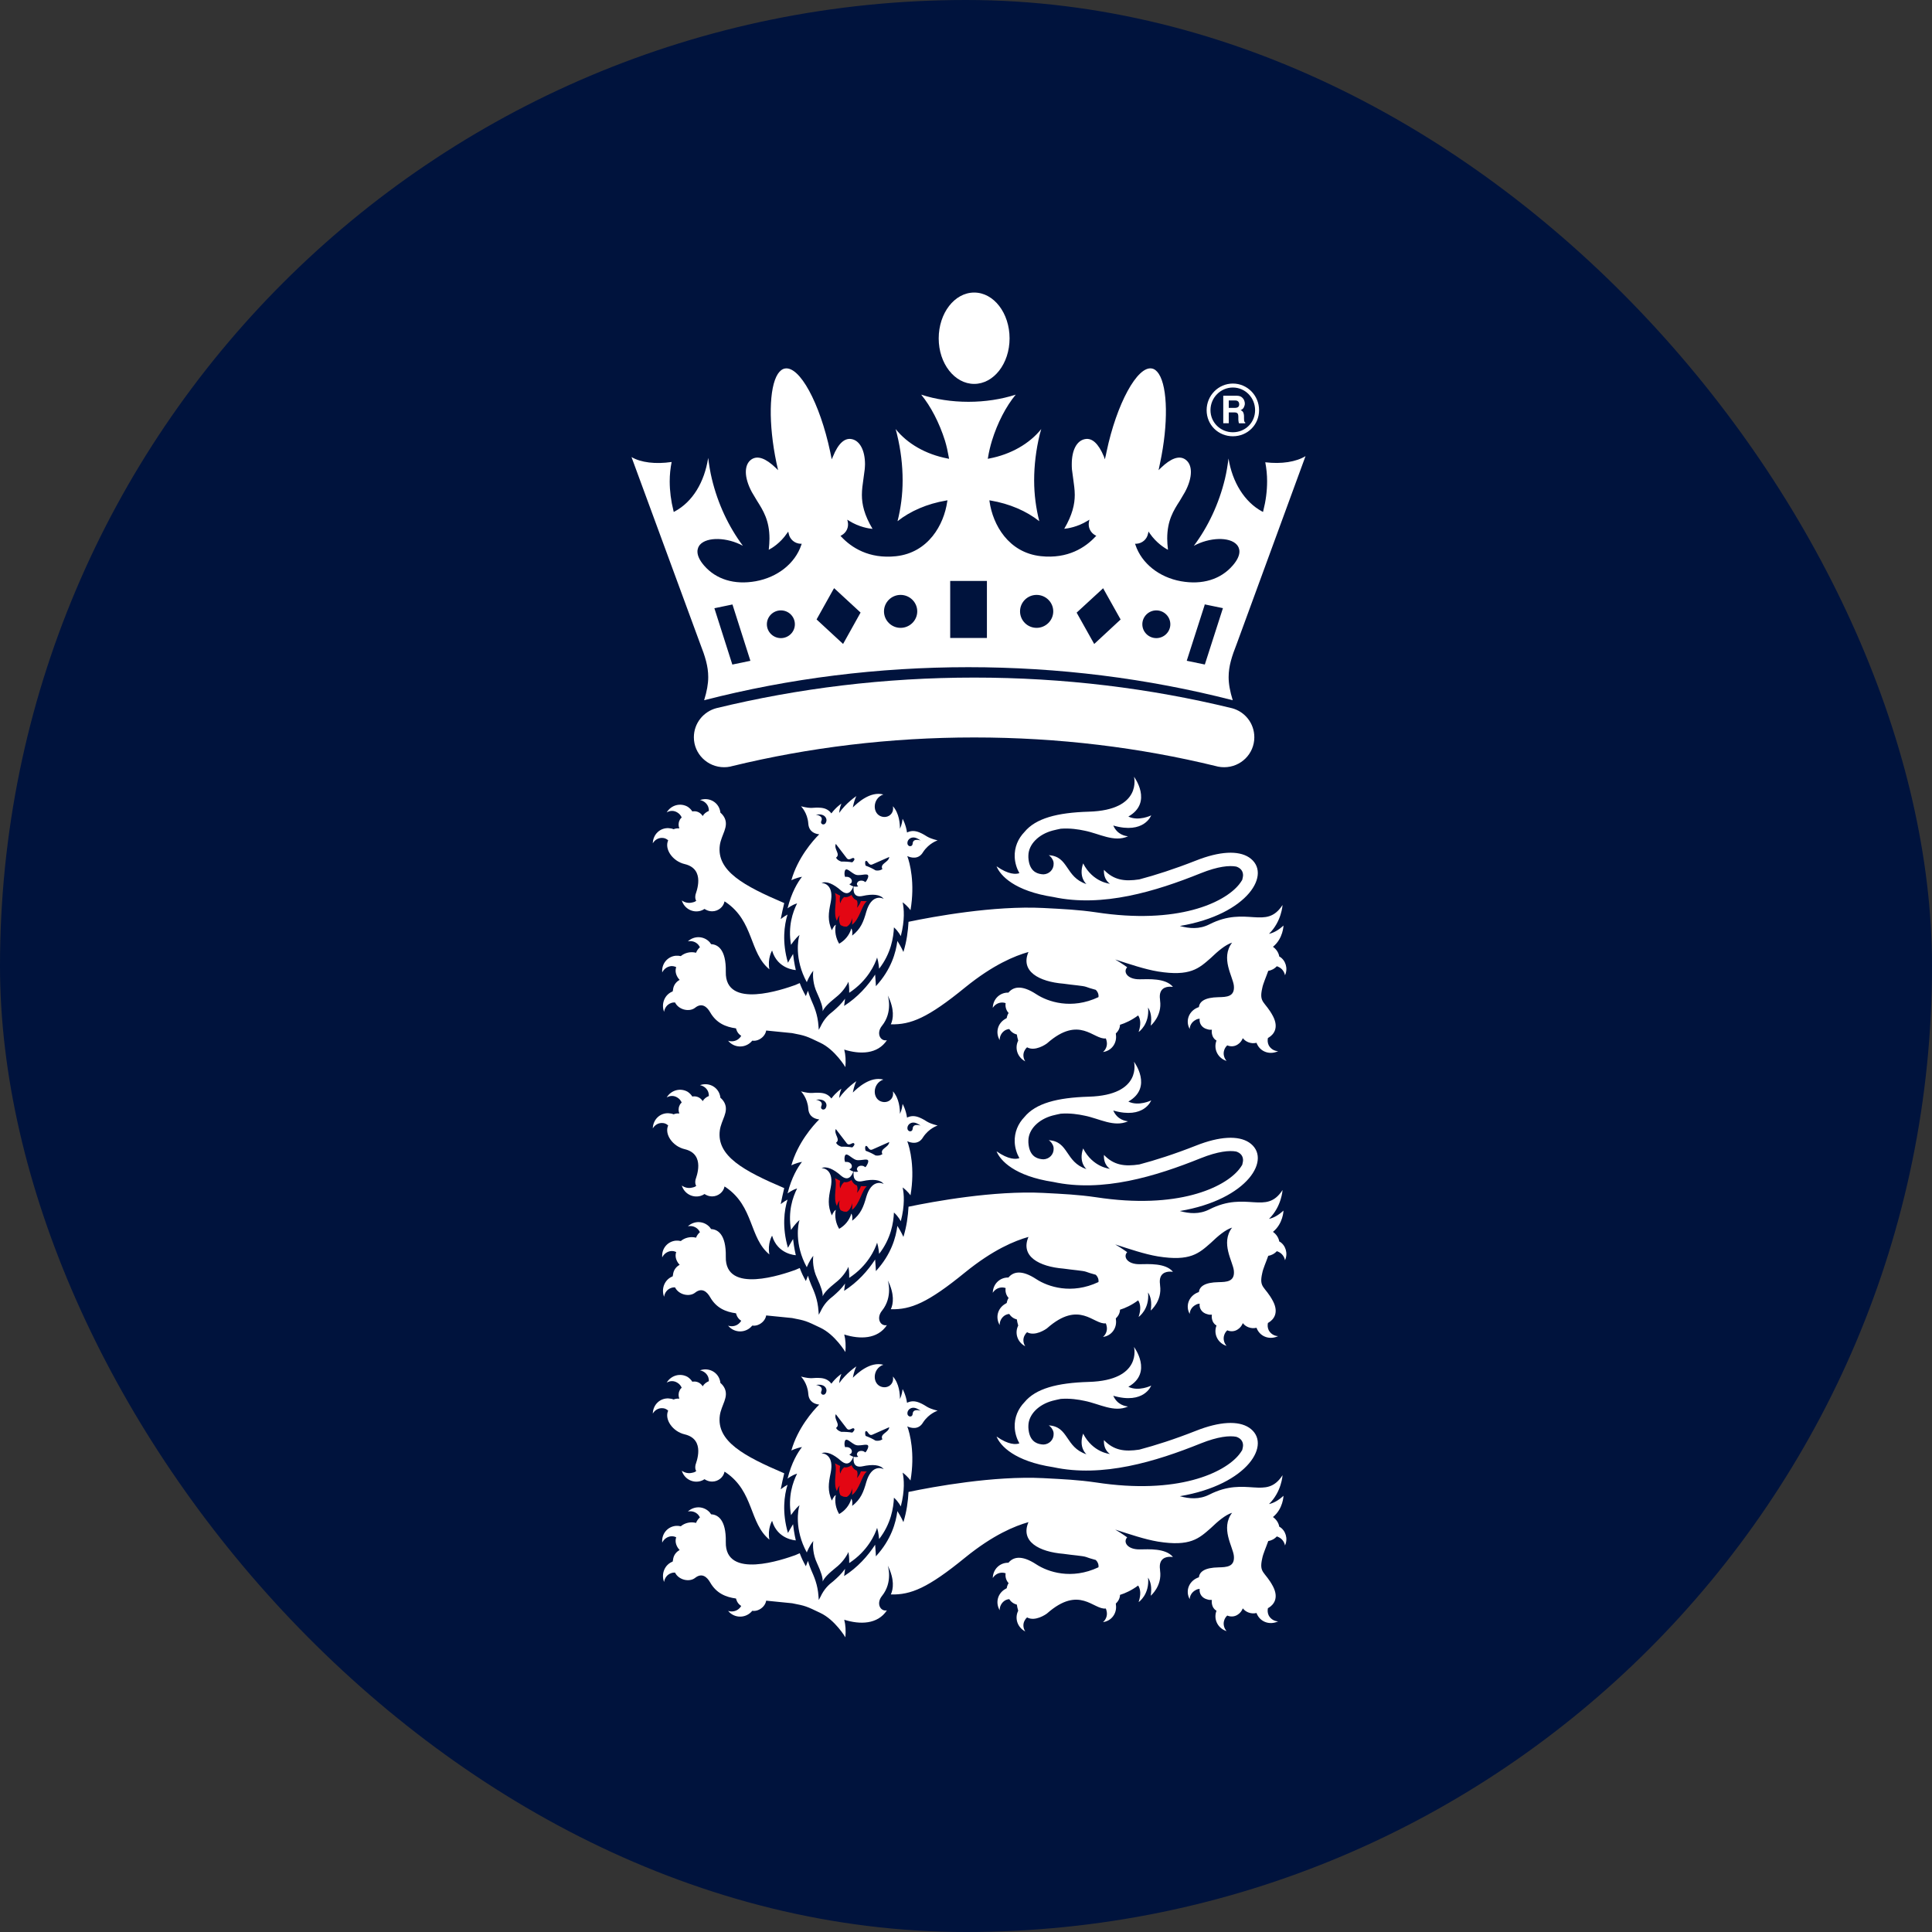 <svg xmlns="http://www.w3.org/2000/svg" version="1.1" xmlns:xlink="http://www.w3.org/1999/xlink" width="1000" height="1000"><rect width="100%" height="100%" fill="#333333" stroke="none"/><g clip-path="url(#SvgjsClipPath1262)"><rect width="1000" height="1000" fill="#00133d"></rect><g transform="matrix(5.932,0,0,5.932,322.034,150)"><svg xmlns="http://www.w3.org/2000/svg" version="1.1" xmlns:xlink="http://www.w3.org/1999/xlink" width="60" height="118"><svg width="60" height="118" viewBox="0 0 60 118" fill="none" xmlns="http://www.w3.org/2000/svg">
<path fill-rule="evenodd" clip-rule="evenodd" d="M27.619 4.241C27.619 2.039 28.999 0.24 30.715 0.24C32.431 0.24 33.803 2.039 33.803 4.241C33.803 6.443 32.416 8.211 30.715 8.211C29.014 8.211 27.619 6.443 27.619 4.241Z" fill="white"></path>
<path fill-rule="evenodd" clip-rule="evenodd" d="M53.201 36.505C54.335 36.806 55.159 37.822 55.159 39.045C55.159 40.49 53.981 41.657 52.53 41.657C52.351 41.657 52.161 41.642 51.985 41.604C51.929 41.596 51.873 41.581 51.821 41.563C45.145 39.933 38.07 39.06 30.715 39.06C23.36 39.06 16.289 39.933 9.586 41.563C9.534 41.578 9.474 41.596 9.426 41.604C9.254 41.642 9.079 41.657 8.893 41.657C7.442 41.657 6.256 40.49 6.256 39.045C6.256 37.825 7.087 36.806 8.218 36.505C15.36 34.77 22.898 33.836 30.715 33.836C38.532 33.836 46.074 34.77 53.175 36.501H53.197L53.201 36.505Z" fill="white"></path>
<path d="M50.997 10.503C50.997 11.787 52.011 12.78 53.287 12.78C54.562 12.78 55.573 11.783 55.573 10.503C55.573 9.224 54.551 8.181 53.287 8.181C52.023 8.181 50.997 9.224 50.997 10.503ZM51.333 10.503C51.333 9.408 52.213 8.527 53.287 8.527C54.361 8.527 55.226 9.408 55.226 10.503C55.226 11.598 54.361 12.43 53.287 12.43C52.213 12.43 51.333 11.587 51.333 10.503Z" fill="white"></path>
<path d="M53.484 9.656C53.581 9.656 53.645 9.668 53.693 9.702C53.783 9.754 53.839 9.852 53.839 9.995C53.839 10.138 53.779 10.221 53.69 10.262C53.634 10.285 53.574 10.304 53.466 10.304H52.929V9.656H53.484ZM53.578 9.242H52.448V11.643H52.929V10.699H53.425C53.552 10.699 53.634 10.725 53.69 10.782C53.734 10.827 53.764 10.928 53.764 11.086V11.309C53.768 11.38 53.772 11.452 53.787 11.519C53.79 11.546 53.798 11.591 53.82 11.647H54.368V11.579C54.316 11.553 54.283 11.504 54.271 11.444C54.264 11.403 54.26 11.331 54.26 11.222V11.06C54.26 10.898 54.227 10.774 54.186 10.688C54.141 10.609 54.07 10.541 53.958 10.499C54.089 10.45 54.186 10.375 54.242 10.262C54.297 10.153 54.331 10.04 54.331 9.927C54.331 9.833 54.312 9.747 54.279 9.668C54.257 9.596 54.215 9.528 54.16 9.465C54.1 9.393 54.029 9.34 53.936 9.295C53.85 9.261 53.731 9.242 53.578 9.239V9.242Z" fill="white"></path>
<path fill-rule="evenodd" clip-rule="evenodd" d="M14.909 57.956C14.655 58.37 14.465 58.72 14.465 58.72C13.939 56.913 14.14 55.434 14.428 54.512C14.066 54.712 13.835 54.911 13.835 54.911C13.92 54.437 14.036 53.963 14.14 53.511C10.62 52.01 8.225 50.715 8.52 48.472C8.647 47.55 9.322 46.869 8.93 46.067C8.829 45.872 8.706 45.732 8.572 45.623C8.565 45.522 8.538 45.42 8.505 45.318C8.27 44.637 7.516 44.265 6.789 44.524C7.106 44.581 7.397 44.803 7.513 45.123C7.554 45.239 7.569 45.36 7.565 45.469C7.337 45.563 7.132 45.721 7.028 45.917C6.942 45.778 6.815 45.657 6.659 45.582C6.487 45.495 6.297 45.484 6.118 45.514C6.025 45.36 5.883 45.217 5.719 45.108C5.092 44.743 4.279 44.946 3.884 45.601C4.175 45.428 4.518 45.42 4.816 45.608C4.995 45.714 5.118 45.868 5.193 46.041C5.111 46.116 5.047 46.191 5.006 46.297C4.898 46.519 4.898 46.779 4.991 46.993C4.809 46.978 4.633 47.004 4.488 47.068C4.357 47.012 4.208 46.982 4.044 46.974C3.309 46.94 2.698 47.505 2.672 48.295C2.843 48.002 3.153 47.81 3.496 47.825C3.69 47.829 3.858 47.893 4.014 48.039C3.667 48.803 4.406 49.868 5.458 50.109C7.315 50.553 6.442 52.593 6.401 52.766C6.357 52.988 6.368 53.169 6.461 53.308C6.36 53.402 6.237 53.436 6.099 53.462C5.775 53.545 5.435 53.459 5.204 53.278C5.405 53.967 6.118 54.384 6.83 54.189C6.957 54.151 7.076 54.098 7.185 54.023C7.371 54.147 7.602 54.23 7.845 54.23C8.393 54.23 8.848 53.835 8.93 53.364L9.049 53.436C11.511 55.118 11.078 57.847 12.846 59.292C12.663 58.359 13.074 57.651 13.081 57.651C13.555 59.292 15.151 59.356 15.151 59.356C15.151 59.356 14.998 58.746 14.912 57.945L14.909 57.956Z" fill="white"></path>
<path fill-rule="evenodd" clip-rule="evenodd" d="M17.497 62.957C17.516 62.63 17.366 62.13 16.993 61.328C16.647 60.59 16.617 59.819 16.676 59.416C16.341 59.811 16.11 60.413 16.11 60.413C15.009 58.411 15.352 56.601 15.476 56.292C15.088 56.609 14.733 57.158 14.733 57.158C14.454 55.529 14.882 54.305 15.263 53.538C14.774 53.684 14.431 53.974 14.431 53.974C14.778 52.574 15.319 51.69 15.692 51.216C15.14 51.317 14.763 51.52 14.763 51.52C15.308 49.575 16.647 48.047 17.195 47.512C16.814 47.471 16.288 47.287 16.24 46.572C16.173 45.619 15.602 45.066 15.602 45.066C16.617 45.326 16.598 45.13 17.352 45.198C17.773 45.239 18.049 45.413 18.254 45.687C18.664 45.138 19.123 44.833 19.131 44.833C19.071 44.976 18.959 45.285 18.933 45.646C19.548 44.761 20.428 44.178 20.436 44.178C20.354 44.31 20.205 44.727 20.126 45.168C20.54 44.765 21.637 43.734 22.789 44.035C21.812 44.377 21.805 45.759 22.674 45.973C23.11 46.086 23.532 45.842 23.625 45.424C23.647 45.307 23.647 45.175 23.625 45.062C24.177 45.68 24.24 46.594 24.236 47.027C24.404 46.681 24.449 46.316 24.468 46.161C24.475 46.161 24.759 46.669 24.856 47.354C25.173 47.196 25.512 47.17 25.941 47.347C26.612 47.629 26.5 47.783 27.526 48.043C27.526 48.043 26.784 48.265 26.258 49.059C25.874 49.725 25.214 49.571 24.878 49.409C25.102 50.008 25.564 51.754 25.158 54.132C25.158 54.132 24.919 53.771 24.471 53.444C24.595 53.997 24.677 54.986 24.311 56.398C24.311 56.398 24.117 55.988 23.714 55.63C23.677 56.503 23.457 57.914 22.42 59.239C22.42 59.239 22.379 58.678 22.245 58.261C22.066 58.829 21.428 60.282 19.809 61.339C19.809 61.339 19.832 60.827 19.742 60.376C19.559 60.786 19.183 61.317 18.661 61.723C17.963 62.28 17.624 62.649 17.497 62.946H17.489L17.497 62.957ZM25.076 48.544C25.076 48.544 24.852 48.495 24.893 48.201C24.941 47.911 25.24 47.734 25.542 47.802C25.78 47.851 26.042 48.051 26.042 48.051C26.042 48.051 25.385 47.81 25.348 48.31C25.326 48.6 25.079 48.544 25.076 48.544ZM16.896 45.793C16.896 45.793 17.564 45.879 17.389 46.316C17.266 46.583 17.489 46.639 17.497 46.643C17.497 46.643 17.713 46.703 17.803 46.421C17.896 46.169 17.721 45.879 17.43 45.808C17.221 45.74 16.896 45.793 16.896 45.793ZM20.499 51.78C20.544 51.607 20.764 51.513 20.992 51.566C21.077 51.584 21.156 51.633 21.212 51.682C21.283 51.645 21.391 51.449 21.421 51.37C21.682 50.734 20.898 51.167 20.425 51.05C19.973 50.926 19.47 50.173 19.403 50.854C19.392 50.926 19.399 51.148 19.462 51.231C19.544 51.212 19.627 51.212 19.712 51.234C19.94 51.295 20.074 51.483 20.033 51.656C20.018 51.761 19.932 51.833 19.817 51.859C19.918 51.946 20.026 52.01 20.171 52.055C20.037 52.431 19.731 52.947 19.108 52.427C18.448 51.84 17.814 51.562 17.396 51.761C17.65 51.754 18.493 51.965 18.194 53.455C17.997 54.403 17.915 55.024 18.295 55.886C18.299 55.901 18.426 55.521 18.638 55.401C18.523 55.984 18.646 56.578 18.933 57.056C19.433 56.774 19.828 56.311 19.996 55.724C20.138 55.931 20.063 56.364 20.07 56.349C20.824 55.762 21.055 55.148 21.309 54.241C21.741 52.8 22.588 53.007 22.819 53.146C22.532 52.751 21.849 52.698 20.984 52.89C20.186 53.063 20.156 52.458 20.197 52.055C20.346 52.093 20.473 52.089 20.596 52.055C20.507 51.972 20.458 51.874 20.492 51.773L20.499 51.78ZM22.118 50.662C21.853 50.501 21.547 50.354 21.241 50.245C21.182 50.075 21.182 49.872 21.26 49.831C21.465 49.785 21.491 50.294 21.846 50.132L23.304 49.488C23.263 49.974 22.457 50.053 22.707 50.546C22.528 50.666 22.338 50.693 22.118 50.662ZM18.642 48.348C18.441 48.811 19.086 49.24 18.664 49.545C18.761 49.744 18.922 49.816 19.116 49.891C19.433 49.883 19.761 49.902 20.078 49.955C20.216 49.838 20.313 49.695 20.242 49.616C20.1 49.447 19.843 49.872 19.604 49.605L18.638 48.344L18.642 48.348Z" fill="white"></path>
<path fill-rule="evenodd" clip-rule="evenodd" d="M19.366 52.984C19.093 53.218 19.034 53.541 19.034 53.541C18.952 53.285 18.985 53.026 19.023 52.868C18.87 52.8 18.735 52.71 18.56 52.638C18.81 53.157 18.359 54.366 18.735 55.062C18.795 54.866 18.877 54.7 18.985 54.573L18.959 54.663C18.888 54.949 18.937 55.25 19.06 55.434C19.134 55.476 19.216 55.506 19.317 55.547C19.414 55.566 19.504 55.57 19.597 55.566C19.798 55.465 19.974 55.224 20.041 54.907L20.059 54.806C20.082 55.002 20.082 55.201 20.056 55.401C20.727 54.934 20.917 53.647 21.354 53.353C21.186 53.334 21.007 53.342 20.831 53.334C20.79 53.466 20.701 53.681 20.485 53.925C20.485 53.925 20.611 53.553 20.477 53.278C20.298 53.214 20.13 53.071 20.011 52.8C19.772 52.977 19.567 53.026 19.369 52.984H19.366Z" fill="#E30613"></path>
<path fill-rule="evenodd" clip-rule="evenodd" d="M57.337 58.182C57.282 57.835 57.076 57.534 56.785 57.327C57.681 56.601 57.703 55.472 57.703 55.472C57.237 55.901 56.823 56.112 56.439 56.195C57.543 55.122 57.621 53.677 57.621 53.677C56.174 55.916 54.477 53.715 51.232 55.37C50.348 55.815 49.49 55.735 48.658 55.51C54.633 54.509 56.763 50.892 54.693 49.522C53.757 48.912 52.138 48.98 50.061 49.804C48.163 50.55 46.529 51.073 45.123 51.445C43.836 51.641 42.9 51.513 42.038 50.61C41.986 51.509 42.564 51.825 42.564 51.825C42.564 51.825 41.076 51.712 40.222 50.049C39.797 51.28 40.513 51.855 40.513 51.855C38.641 51.246 38.987 49.435 37.223 49.334C37.346 49.417 37.443 49.518 37.518 49.65C37.6 49.782 37.645 49.891 37.648 50.056C37.667 50.595 37.253 50.986 36.761 51.005C36.701 51.005 36.642 51.001 36.578 50.99C36.571 50.99 36.563 50.99 36.559 50.986C36.123 50.926 35.511 50.677 35.444 49.541V49.364C35.459 48.389 36.325 47.516 37.555 47.185C37.805 47.121 38.048 47.068 38.271 47.023C39.084 46.963 39.8 47.076 40.356 47.196C41.636 47.448 42.911 48.235 44.138 47.689C43.922 47.659 43.213 47.565 42.851 46.745C45.544 47.528 46.16 45.86 46.16 45.86C46.16 45.86 45.063 46.398 44.168 45.962C46.346 44.724 44.66 42.488 44.66 42.488C44.66 42.488 45.421 45.401 40.711 45.537C37.947 45.619 36.082 46.116 35.101 47.309C34.553 47.877 34.217 48.626 34.251 49.499C34.273 50 34.426 50.486 34.657 50.9C34.374 51.005 33.725 51.046 32.666 50.301C32.994 51.121 34.232 52.461 37.615 52.981C41.915 53.91 46.544 52.495 50.486 50.907C51.993 50.301 52.992 50.215 53.582 50.327C53.955 50.452 54.16 50.7 54.175 51.054C54.178 51.185 54.137 51.343 54.104 51.487C54.033 51.607 53.94 51.746 53.828 51.886C52.549 53.477 48.483 55.412 41.341 54.317C39.789 54.091 38.521 54.034 36.742 53.94C32.427 53.722 27.153 54.693 24.986 55.145C24.942 55.946 24.826 56.853 24.539 57.779C24.539 57.779 24.334 57.312 24.013 56.816C23.886 57.801 23.487 59.303 22.137 60.763C22.137 60.763 22.126 60.312 22.073 59.751C21.421 60.748 20.552 61.723 19.366 62.487C19.366 62.487 19.407 62.224 19.451 61.851C19.101 62.336 18.762 62.634 18.43 62.927C18.008 63.251 17.624 63.612 17.303 64.297L17.154 64.572L17.132 64.263C17.061 63.209 16.744 62.536 16.486 61.941C16.375 61.67 16.285 61.426 16.21 61.162C16.095 61.444 16.028 61.629 16.028 61.629C15.807 61.237 15.643 60.899 15.494 60.492L15.103 60.662C14.096 61.019 8.964 62.829 9.042 59.514C9.083 57.485 8.285 57.117 7.763 57.098C7.722 57.041 7.677 56.977 7.632 56.921C7.132 56.379 6.297 56.334 5.734 56.853C6.051 56.785 6.398 56.872 6.64 57.143C6.7 57.214 6.744 57.294 6.785 57.365C6.644 57.489 6.521 57.647 6.446 57.847C5.976 57.722 5.458 57.847 5.115 58.14C4.984 58.106 4.827 58.095 4.671 58.106C3.962 58.178 3.421 58.799 3.496 59.567C3.626 59.281 3.91 59.055 4.26 59.013C4.417 59.002 4.574 59.028 4.715 59.104C4.678 59.198 4.663 59.292 4.663 59.397C4.66 59.679 4.794 59.988 5.018 60.214C4.745 60.357 4.529 60.613 4.458 60.94C4.44 61.042 4.432 61.128 4.406 61.222C3.731 61.478 3.38 62.261 3.656 63.002C3.705 62.664 3.914 62.367 4.246 62.242C4.369 62.193 4.492 62.175 4.615 62.186C4.939 62.844 5.883 63.033 6.364 62.645C6.961 62.171 7.405 62.566 7.681 63.048C8.225 63.989 9.031 64.32 9.933 64.444C9.941 64.47 9.948 64.504 9.963 64.546C10.038 64.794 10.198 64.978 10.388 65.095C10.332 65.197 10.261 65.276 10.168 65.355C9.896 65.584 9.523 65.622 9.243 65.52C9.698 66.088 10.526 66.194 11.116 65.746C11.205 65.678 11.287 65.599 11.351 65.516C11.507 65.539 11.664 65.524 11.824 65.468C12.223 65.325 12.507 64.99 12.566 64.632C13.383 64.719 14.133 64.794 14.83 64.858C16.002 65.084 16.054 65.11 17.281 65.697C18.575 66.303 19.477 67.827 19.477 67.827C19.522 67.27 19.496 66.751 19.377 66.296C20.749 66.728 22.286 66.71 23.099 65.479C22.521 65.596 22.144 64.865 22.674 64.214C23.644 63.006 23.177 61.569 23.177 61.569C23.778 62.781 23.662 63.62 23.442 64.09C25.188 64.135 26.665 63.533 29.921 60.876C32.39 58.874 34.251 58.121 35.452 57.779C34.724 59.472 36.377 60.372 38.506 60.545C39.364 60.669 40.203 60.722 40.476 60.82C40.614 60.876 40.938 60.978 41.326 61.083C41.636 61.388 41.557 61.719 41.557 61.719C39.2 62.829 37.145 62.122 36.145 61.471C34.806 60.586 34.09 60.854 33.703 61.324C32.979 61.301 32.356 61.866 32.337 62.656C32.509 62.374 32.819 62.182 33.18 62.19C33.281 62.193 33.363 62.209 33.46 62.242C33.415 62.521 33.486 62.811 33.669 63.048L33.721 63.097C33.669 63.187 33.62 63.266 33.591 63.379C33.576 63.439 33.561 63.488 33.553 63.544C33.509 63.567 33.464 63.593 33.415 63.627C32.781 64 32.543 64.779 32.938 65.471C32.934 65.125 33.106 64.809 33.393 64.625C33.516 64.557 33.639 64.512 33.777 64.504C33.796 64.542 33.826 64.576 33.852 64.609C33.975 64.76 34.135 64.88 34.325 64.944C34.359 64.956 34.396 64.967 34.437 64.978C34.456 65.148 34.501 65.306 34.557 65.513C34.228 66.168 34.482 66.962 35.172 67.323C34.986 67.048 34.952 66.672 35.112 66.382C35.168 66.265 35.243 66.171 35.329 66.096C36.022 66.484 36.962 65.84 37.074 65.75C39.912 63.247 41.125 65.46 42.202 65.321C42.243 65.426 42.273 65.528 42.288 65.644C42.337 65.991 42.184 66.314 41.953 66.506C42.687 66.416 43.187 65.746 43.083 64.997L43.072 64.888C43.303 64.677 43.437 64.403 43.437 64.132C43.899 63.989 44.451 63.736 45.022 63.315C45.231 63.631 45.283 64.102 45.063 64.76C45.067 64.76 46.033 64.105 45.887 62.626C46.119 62.999 46.227 63.45 46.119 64.207C46.119 64.203 47.126 63.371 46.935 62.017L46.928 61.907C46.797 60.936 47.458 60.801 47.823 60.809L48.058 60.824C47.416 60.041 45.917 60.154 45.156 60.161C44.082 60.176 43.687 59.518 44.064 59.111C44.064 59.111 43.646 58.799 43.019 58.434C44.291 58.844 45.578 59.284 46.745 59.48C49.572 59.935 50.322 59.213 51.366 58.298C51.982 57.707 52.623 57.154 53.22 56.962C52.191 58.313 53.287 59.913 53.373 60.718C53.47 61.693 52.731 61.708 52.038 61.723C50.818 61.746 50.385 62.103 50.318 62.589C50.229 62.622 50.147 62.649 50.065 62.698C49.404 63.055 49.151 63.842 49.52 64.497C49.528 64.195 49.706 63.883 50.024 63.714C50.139 63.642 50.258 63.608 50.389 63.601C50.333 64.037 50.609 64.418 51.072 64.523C51.195 64.568 51.329 64.572 51.456 64.564C51.419 64.771 51.456 64.986 51.545 65.178C51.624 65.321 51.728 65.438 51.859 65.505L51.825 65.603C51.609 66.299 51.997 67.056 52.739 67.285C52.519 67.044 52.422 66.679 52.526 66.359C52.578 66.186 52.675 66.036 52.798 65.927C53.082 66.051 53.444 66.04 53.727 65.836C53.925 65.708 54.066 65.52 54.156 65.298C54.275 65.456 54.44 65.581 54.648 65.659C54.88 65.75 55.126 65.757 55.353 65.705C55.364 65.754 55.391 65.799 55.413 65.851C55.741 66.51 56.528 66.77 57.237 66.435C56.897 66.424 56.584 66.228 56.42 65.927C56.316 65.72 56.301 65.498 56.345 65.283L56.435 65.231C56.815 64.993 57.33 64.433 56.789 63.383C56.084 62.054 55.547 62.254 55.849 60.936C55.928 60.523 56.174 59.999 56.375 59.423C56.681 59.378 56.935 59.228 57.121 59.025C57.177 59.036 57.229 59.062 57.285 59.089C57.591 59.232 57.785 59.525 57.834 59.811C58.113 59.22 57.893 58.498 57.36 58.182H57.337Z" fill="white"></path>
<path fill-rule="evenodd" clip-rule="evenodd" d="M14.909 107.712C14.655 108.126 14.465 108.476 14.465 108.476C13.939 106.669 14.14 105.19 14.428 104.268C14.066 104.468 13.835 104.667 13.835 104.667C13.92 104.193 14.036 103.719 14.14 103.267C10.62 101.766 8.225 100.475 8.52 98.232C8.647 97.306 9.322 96.629 8.93 95.827C8.829 95.631 8.706 95.492 8.572 95.383C8.565 95.281 8.538 95.18 8.505 95.078C8.27 94.393 7.516 94.024 6.789 94.284C7.106 94.34 7.397 94.562 7.513 94.882C7.554 94.999 7.569 95.119 7.565 95.228C7.337 95.323 7.132 95.481 7.028 95.676C6.942 95.537 6.815 95.417 6.659 95.341C6.487 95.255 6.297 95.244 6.118 95.274C6.025 95.119 5.883 94.976 5.719 94.864C5.092 94.498 4.279 94.702 3.884 95.356C4.175 95.183 4.518 95.176 4.816 95.364C4.995 95.469 5.118 95.624 5.193 95.797C5.111 95.872 5.047 95.947 5.006 96.056C4.898 96.278 4.898 96.538 4.991 96.753C4.809 96.738 4.633 96.764 4.488 96.828C4.357 96.772 4.208 96.741 4.044 96.734C3.309 96.7 2.698 97.264 2.672 98.055C2.843 97.761 3.153 97.569 3.496 97.584C3.69 97.588 3.858 97.652 4.014 97.799C3.667 98.559 4.406 99.628 5.458 99.869C7.315 100.313 6.442 102.353 6.401 102.526C6.357 102.744 6.368 102.925 6.461 103.068C6.36 103.162 6.237 103.196 6.099 103.222C5.775 103.305 5.435 103.218 5.204 103.038C5.405 103.726 6.118 104.144 6.83 103.948C6.957 103.911 7.076 103.858 7.185 103.783C7.371 103.907 7.602 103.99 7.845 103.99C8.393 103.99 8.848 103.595 8.93 103.124L9.049 103.196C11.511 104.878 11.078 107.606 12.846 109.055C12.663 108.122 13.074 107.414 13.081 107.414C13.555 109.055 15.151 109.119 15.151 109.119C15.151 109.119 14.998 108.51 14.912 107.708L14.909 107.712Z" fill="white"></path>
<path fill-rule="evenodd" clip-rule="evenodd" d="M17.497 112.717C17.516 112.39 17.366 111.889 16.994 111.087C16.647 110.35 16.617 109.578 16.677 109.176C16.341 109.571 16.11 110.173 16.11 110.173C15.009 108.171 15.352 106.361 15.476 106.052C15.088 106.368 14.733 106.918 14.733 106.918C14.454 105.288 14.883 104.065 15.263 103.297C14.774 103.444 14.431 103.734 14.431 103.734C14.778 102.334 15.319 101.449 15.692 100.975C15.14 101.077 14.763 101.28 14.763 101.28C15.308 99.334 16.647 97.806 17.195 97.272C16.814 97.231 16.289 97.046 16.24 96.335C16.173 95.383 15.602 94.826 15.602 94.826C16.617 95.085 16.598 94.89 17.352 94.957C17.773 94.999 18.049 95.172 18.254 95.447C18.665 94.897 19.123 94.593 19.131 94.593C19.071 94.736 18.959 95.044 18.933 95.405C19.548 94.521 20.429 93.938 20.436 93.938C20.354 94.069 20.205 94.487 20.127 94.927C20.541 94.525 21.637 93.494 22.79 93.795C21.812 94.137 21.805 95.518 22.674 95.733C23.11 95.846 23.532 95.601 23.625 95.183C23.647 95.067 23.647 94.935 23.625 94.822C24.177 95.439 24.24 96.354 24.237 96.787C24.404 96.444 24.449 96.079 24.468 95.921C24.475 95.921 24.759 96.429 24.856 97.114C25.173 96.956 25.512 96.93 25.941 97.106C26.612 97.389 26.5 97.543 27.526 97.806C27.526 97.806 26.784 98.028 26.258 98.823C25.874 99.489 25.214 99.334 24.878 99.172C25.102 99.775 25.564 101.517 25.158 103.896C25.158 103.896 24.919 103.534 24.472 103.207C24.595 103.76 24.677 104.75 24.311 106.161C24.311 106.161 24.117 105.751 23.714 105.393C23.677 106.267 23.457 107.678 22.42 109.003C22.42 109.003 22.379 108.442 22.245 108.024C22.066 108.592 21.428 110.045 19.809 111.099C19.809 111.099 19.832 110.587 19.742 110.135C19.56 110.546 19.183 111.076 18.661 111.483C17.963 112.04 17.624 112.408 17.497 112.706H17.49L17.497 112.717ZM25.076 98.303C25.076 98.303 24.852 98.254 24.893 97.961C24.942 97.671 25.24 97.49 25.542 97.562C25.781 97.615 26.042 97.814 26.042 97.814C26.042 97.814 25.385 97.573 25.348 98.074C25.326 98.363 25.079 98.307 25.076 98.307V98.303ZM16.897 95.552C16.897 95.552 17.564 95.639 17.389 96.079C17.266 96.346 17.49 96.403 17.497 96.406C17.497 96.406 17.713 96.467 17.803 96.184C17.896 95.928 17.721 95.639 17.43 95.571C17.221 95.503 16.897 95.556 16.897 95.556V95.552ZM20.5 101.54C20.544 101.367 20.764 101.273 20.992 101.325C21.078 101.344 21.156 101.393 21.212 101.442C21.283 101.404 21.391 101.209 21.421 101.129C21.682 100.493 20.898 100.926 20.425 100.81C19.974 100.685 19.47 99.936 19.403 100.614C19.392 100.685 19.399 100.907 19.463 100.99C19.545 100.971 19.627 100.971 19.712 100.994C19.94 101.054 20.074 101.242 20.033 101.416C20.018 101.521 19.933 101.592 19.817 101.623C19.918 101.709 20.026 101.773 20.171 101.818C20.037 102.195 19.731 102.706 19.108 102.191C18.448 101.6 17.814 101.321 17.396 101.525C17.65 101.517 18.493 101.732 18.195 103.218C17.997 104.167 17.915 104.788 18.295 105.649C18.299 105.664 18.426 105.284 18.638 105.164C18.523 105.747 18.646 106.342 18.933 106.82C19.433 106.537 19.828 106.075 19.996 105.484C20.138 105.691 20.063 106.124 20.07 106.112C20.824 105.525 21.055 104.912 21.309 104.005C21.741 102.567 22.588 102.77 22.819 102.91C22.532 102.518 21.85 102.466 20.984 102.654C20.186 102.827 20.156 102.221 20.197 101.822C20.346 101.86 20.473 101.856 20.596 101.822C20.507 101.739 20.458 101.641 20.492 101.54H20.5ZM22.118 100.422C21.853 100.26 21.547 100.113 21.242 100.004C21.182 99.835 21.182 99.632 21.26 99.587C21.465 99.541 21.491 100.053 21.846 99.891L23.304 99.244C23.263 99.733 22.457 99.808 22.707 100.302C22.528 100.422 22.338 100.448 22.118 100.418V100.422ZM18.642 98.108C18.441 98.567 19.086 98.996 18.665 99.304C18.761 99.504 18.922 99.575 19.116 99.65C19.433 99.643 19.761 99.662 20.078 99.715C20.216 99.598 20.313 99.451 20.242 99.376C20.1 99.206 19.843 99.635 19.604 99.365L18.638 98.108H18.642Z" fill="white"></path>
<path fill-rule="evenodd" clip-rule="evenodd" d="M19.366 102.744C19.093 102.977 19.034 103.301 19.034 103.301C18.952 103.045 18.985 102.785 19.023 102.627C18.87 102.563 18.735 102.469 18.56 102.402C18.81 102.917 18.359 104.129 18.735 104.821C18.795 104.626 18.877 104.46 18.985 104.332L18.959 104.422C18.888 104.709 18.937 105.01 19.06 105.194C19.135 105.235 19.217 105.265 19.317 105.307C19.414 105.326 19.504 105.329 19.597 105.326C19.798 105.224 19.974 104.983 20.041 104.667L20.059 104.566C20.082 104.761 20.082 104.961 20.056 105.16C20.727 104.693 20.917 103.406 21.354 103.113C21.186 103.094 21.007 103.102 20.832 103.094C20.791 103.226 20.701 103.44 20.485 103.685C20.485 103.685 20.611 103.312 20.477 103.038C20.298 102.974 20.13 102.831 20.011 102.56C19.772 102.733 19.567 102.782 19.369 102.74L19.366 102.744Z" fill="#E30613"></path>
<path fill-rule="evenodd" clip-rule="evenodd" d="M57.337 107.937C57.282 107.591 57.076 107.29 56.785 107.083C57.681 106.357 57.703 105.228 57.703 105.228C57.237 105.657 56.823 105.868 56.439 105.95C57.543 104.878 57.621 103.433 57.621 103.433C56.174 105.672 54.477 103.47 51.232 105.126C50.348 105.57 49.49 105.491 48.658 105.265C54.633 104.264 56.763 100.648 54.693 99.278C53.757 98.668 52.138 98.736 50.061 99.56C48.163 100.309 46.529 100.828 45.123 101.201C43.836 101.397 42.9 101.269 42.038 100.369C41.986 101.265 42.564 101.581 42.564 101.581C42.564 101.581 41.076 101.468 40.222 99.805C39.797 101.035 40.513 101.607 40.513 101.607C38.641 100.998 38.987 99.188 37.223 99.086C37.346 99.169 37.443 99.27 37.518 99.402C37.6 99.534 37.645 99.643 37.648 99.812C37.667 100.35 37.253 100.738 36.761 100.757C36.701 100.757 36.642 100.753 36.578 100.742C36.571 100.742 36.563 100.742 36.559 100.738C36.123 100.678 35.511 100.43 35.444 99.293V99.116C35.459 98.141 36.325 97.268 37.555 96.937C37.805 96.873 38.048 96.82 38.271 96.775C39.084 96.715 39.8 96.828 40.356 96.948C41.636 97.201 42.911 97.987 44.138 97.441C43.922 97.411 43.213 97.317 42.851 96.501C45.544 97.28 46.16 95.616 46.16 95.616C46.16 95.616 45.063 96.158 44.168 95.718C46.346 94.48 44.66 92.244 44.66 92.244C44.66 92.244 45.421 95.157 40.711 95.293C37.947 95.375 36.082 95.872 35.101 97.065C34.553 97.633 34.217 98.382 34.251 99.255C34.273 99.756 34.426 100.241 34.657 100.655C34.374 100.761 33.725 100.802 32.666 100.057C32.994 100.874 34.232 102.217 37.615 102.733C41.915 103.662 46.544 102.247 50.486 100.659C51.993 100.057 52.992 99.967 53.582 100.08C53.955 100.204 54.16 100.452 54.175 100.802C54.178 100.934 54.137 101.092 54.104 101.235C54.033 101.355 53.94 101.495 53.828 101.634C52.549 103.222 48.483 105.16 41.341 104.065C39.789 103.839 38.521 103.783 36.742 103.689C32.427 103.47 27.153 104.441 24.986 104.893C24.942 105.695 24.826 106.601 24.539 107.527C24.539 107.527 24.334 107.061 24.013 106.564C23.886 107.55 23.487 109.051 22.137 110.512C22.137 110.512 22.126 110.06 22.073 109.499C21.421 110.497 20.552 111.471 19.366 112.235C19.366 112.235 19.407 111.972 19.451 111.599C19.101 112.085 18.762 112.382 18.43 112.676C18.008 112.999 17.624 113.357 17.303 114.045L17.154 114.32L17.132 114.012C17.061 112.958 16.744 112.284 16.486 111.69C16.375 111.419 16.285 111.174 16.21 110.911C16.095 111.193 16.028 111.377 16.028 111.377C15.807 110.986 15.643 110.647 15.494 110.241L15.103 110.41C14.096 110.768 8.964 112.578 9.042 109.262C9.083 107.234 8.285 106.865 7.763 106.846C7.722 106.79 7.677 106.726 7.632 106.669C7.132 106.127 6.297 106.082 5.734 106.601C6.051 106.534 6.398 106.62 6.64 106.891C6.7 106.963 6.744 107.042 6.785 107.113C6.644 107.238 6.521 107.396 6.446 107.595C5.976 107.471 5.458 107.595 5.115 107.889C4.984 107.855 4.827 107.843 4.671 107.855C3.962 107.926 3.421 108.547 3.496 109.315C3.626 109.029 3.91 108.803 4.26 108.762C4.417 108.75 4.574 108.777 4.715 108.852C4.678 108.946 4.663 109.04 4.663 109.146C4.66 109.428 4.794 109.736 5.018 109.962C4.745 110.105 4.529 110.361 4.458 110.689C4.44 110.79 4.432 110.877 4.406 110.971C3.731 111.227 3.38 112.009 3.656 112.751C3.705 112.412 3.914 112.115 4.246 111.991C4.369 111.942 4.492 111.923 4.615 111.934C4.939 112.593 5.883 112.781 6.364 112.393C6.961 111.919 7.405 112.311 7.681 112.796C8.225 113.737 9.031 114.068 9.933 114.192C9.941 114.222 9.948 114.252 9.963 114.294C10.038 114.542 10.198 114.727 10.388 114.843C10.332 114.945 10.261 115.024 10.168 115.103C9.896 115.333 9.523 115.37 9.243 115.269C9.698 115.837 10.526 115.942 11.116 115.494C11.205 115.427 11.287 115.348 11.351 115.265C11.507 115.287 11.664 115.272 11.824 115.216C12.223 115.073 12.507 114.738 12.566 114.38C13.383 114.467 14.133 114.542 14.83 114.606C16.002 114.832 16.054 114.858 17.281 115.445C18.575 116.051 19.477 117.576 19.477 117.576C19.522 117.019 19.496 116.499 19.377 116.044C20.749 116.477 22.286 116.458 23.099 115.227C22.521 115.344 22.144 114.614 22.674 113.963C23.644 112.755 23.177 111.317 23.177 111.317C23.778 112.529 23.662 113.368 23.442 113.838C25.188 113.884 26.665 113.282 29.921 110.625C32.39 108.622 34.251 107.87 35.452 107.527C34.724 109.221 36.377 110.12 38.506 110.293C39.364 110.418 40.203 110.47 40.476 110.568C40.614 110.625 40.938 110.726 41.326 110.832C41.636 111.136 41.557 111.468 41.557 111.468C39.2 112.578 37.145 111.87 36.145 111.219C34.806 110.335 34.09 110.602 33.703 111.072C32.979 111.05 32.356 111.614 32.337 112.405C32.509 112.122 32.819 111.93 33.18 111.938C33.281 111.942 33.363 111.957 33.46 111.991C33.415 112.269 33.486 112.559 33.669 112.796L33.721 112.845C33.669 112.935 33.62 113.014 33.591 113.127C33.576 113.187 33.561 113.236 33.553 113.293C33.509 113.315 33.464 113.342 33.415 113.372C32.781 113.744 32.543 114.523 32.938 115.216C32.934 114.87 33.106 114.554 33.393 114.369C33.516 114.301 33.639 114.256 33.777 114.249C33.796 114.286 33.826 114.32 33.852 114.354C33.975 114.505 34.135 114.625 34.325 114.689C34.359 114.7 34.396 114.712 34.437 114.723C34.456 114.892 34.501 115.05 34.557 115.257C34.228 115.912 34.482 116.706 35.172 117.067C34.986 116.793 34.952 116.416 35.112 116.127C35.168 116.01 35.243 115.916 35.329 115.841C36.022 116.228 36.962 115.585 37.074 115.494C39.912 112.992 41.125 115.205 42.202 115.065C42.243 115.171 42.273 115.272 42.288 115.389C42.337 115.735 42.184 116.059 41.953 116.251C42.687 116.161 43.187 115.491 43.083 114.742L43.072 114.633C43.303 114.422 43.437 114.147 43.437 113.876C43.899 113.733 44.451 113.481 45.022 113.059C45.231 113.376 45.283 113.846 45.063 114.505C45.067 114.505 46.033 113.85 45.887 112.371C46.119 112.743 46.227 113.195 46.119 113.951C46.119 113.948 47.126 113.116 46.935 111.761L46.928 111.652C46.797 110.681 47.458 110.546 47.823 110.553L48.058 110.568C47.416 109.785 45.917 109.898 45.156 109.906C44.082 109.921 43.687 109.262 44.064 108.856C44.064 108.856 43.646 108.543 43.019 108.178C44.291 108.585 45.578 109.029 46.745 109.225C49.572 109.68 50.322 108.957 51.366 108.043C51.982 107.452 52.623 106.899 53.22 106.711C52.191 108.062 53.287 109.661 53.373 110.466C53.47 111.441 52.731 111.456 52.038 111.475C50.818 111.498 50.385 111.855 50.318 112.341C50.229 112.375 50.147 112.401 50.065 112.45C49.404 112.807 49.151 113.594 49.52 114.249C49.528 113.951 49.706 113.635 50.024 113.466C50.139 113.394 50.258 113.361 50.389 113.353C50.333 113.79 50.609 114.17 51.072 114.275C51.195 114.32 51.329 114.324 51.456 114.316C51.419 114.523 51.456 114.738 51.545 114.93C51.624 115.073 51.728 115.19 51.859 115.257L51.825 115.355C51.609 116.051 51.997 116.808 52.739 117.037C52.519 116.797 52.422 116.431 52.526 116.112C52.578 115.938 52.675 115.788 52.798 115.679C53.082 115.803 53.444 115.792 53.727 115.588C53.925 115.461 54.066 115.272 54.156 115.05C54.275 115.208 54.44 115.333 54.648 115.412C54.88 115.502 55.126 115.509 55.353 115.457C55.364 115.506 55.391 115.551 55.413 115.604C55.741 116.262 56.528 116.522 57.237 116.187C56.897 116.176 56.584 115.98 56.42 115.679C56.316 115.472 56.301 115.25 56.345 115.035L56.435 114.983C56.815 114.745 57.33 114.185 56.789 113.135C56.084 111.806 55.547 112.006 55.849 110.689C55.928 110.275 56.174 109.751 56.375 109.176C56.681 109.13 56.935 108.98 57.121 108.777C57.177 108.788 57.229 108.814 57.285 108.841C57.591 108.984 57.785 109.277 57.834 109.563C58.113 108.972 57.893 108.25 57.36 107.934L57.337 107.937Z" fill="white"></path>
<path fill-rule="evenodd" clip-rule="evenodd" d="M14.909 82.828C14.655 83.242 14.465 83.592 14.465 83.592C13.939 81.786 14.14 80.307 14.428 79.385C14.066 79.584 13.835 79.784 13.835 79.784C13.92 79.309 14.036 78.835 14.14 78.383C10.62 76.882 8.225 75.591 8.52 73.348C8.647 72.422 9.322 71.745 8.93 70.943C8.829 70.748 8.706 70.608 8.572 70.499C8.565 70.398 8.538 70.296 8.505 70.194C8.27 69.509 7.516 69.141 6.789 69.4C7.106 69.457 7.397 69.679 7.513 69.999C7.554 70.115 7.569 70.236 7.565 70.345C7.337 70.439 7.132 70.597 7.028 70.793C6.942 70.653 6.815 70.533 6.659 70.458C6.487 70.371 6.297 70.36 6.118 70.39C6.025 70.236 5.883 70.093 5.719 69.98C5.092 69.615 4.279 69.818 3.884 70.473C4.175 70.3 4.518 70.292 4.816 70.48C4.995 70.586 5.118 70.74 5.193 70.913C5.111 70.988 5.047 71.064 5.006 71.173C4.898 71.395 4.898 71.655 4.991 71.869C4.809 71.854 4.633 71.88 4.488 71.944C4.357 71.888 4.208 71.858 4.044 71.85C3.309 71.816 2.698 72.381 2.672 73.171C2.843 72.878 3.153 72.686 3.496 72.701C3.69 72.704 3.858 72.769 4.014 72.915C3.667 73.675 4.406 74.744 5.458 74.985C7.315 75.429 6.442 77.469 6.401 77.642C6.357 77.86 6.368 78.041 6.461 78.184C6.36 78.278 6.237 78.312 6.099 78.338C5.775 78.421 5.435 78.335 5.204 78.154C5.405 78.843 6.118 79.26 6.83 79.065C6.957 79.027 7.076 78.974 7.185 78.899C7.371 79.023 7.602 79.106 7.845 79.106C8.393 79.106 8.848 78.711 8.93 78.24L9.049 78.312C11.511 79.994 11.078 82.723 12.846 84.172C12.663 83.238 13.074 82.531 13.081 82.531C13.555 84.172 15.151 84.236 15.151 84.236C15.151 84.236 14.998 83.626 14.912 82.824L14.909 82.828Z" fill="white"></path>
<path fill-rule="evenodd" clip-rule="evenodd" d="M17.497 87.833C17.516 87.506 17.366 87.005 16.994 86.204C16.647 85.466 16.617 84.695 16.677 84.292C16.341 84.687 16.11 85.289 16.11 85.289C15.009 83.287 15.352 81.477 15.476 81.168C15.088 81.485 14.733 82.034 14.733 82.034C14.454 80.404 14.883 79.181 15.263 78.414C14.774 78.56 14.431 78.85 14.431 78.85C14.778 77.45 15.319 76.566 15.692 76.092C15.14 76.193 14.763 76.397 14.763 76.397C15.308 74.451 16.647 72.923 17.195 72.388C16.814 72.347 16.289 72.163 16.24 71.451C16.173 70.499 15.602 69.942 15.602 69.942C16.617 70.202 16.598 70.006 17.352 70.074C17.773 70.115 18.049 70.288 18.254 70.563C18.665 70.014 19.123 69.709 19.131 69.709C19.071 69.852 18.959 70.16 18.933 70.522C19.548 69.637 20.429 69.054 20.436 69.054C20.354 69.186 20.205 69.604 20.127 70.044C20.541 69.641 21.637 68.61 22.79 68.911C21.812 69.254 21.805 70.635 22.674 70.849C23.11 70.962 23.532 70.718 23.625 70.3C23.647 70.183 23.647 70.051 23.625 69.939C24.177 70.556 24.24 71.47 24.237 71.903C24.404 71.561 24.449 71.195 24.468 71.037C24.475 71.037 24.759 71.546 24.856 72.23C25.173 72.072 25.512 72.046 25.941 72.223C26.612 72.505 26.5 72.659 27.526 72.923C27.526 72.923 26.784 73.145 26.258 73.939C25.874 74.605 25.214 74.451 24.878 74.289C25.102 74.891 25.564 76.634 25.158 79.012C25.158 79.012 24.919 78.651 24.472 78.323C24.595 78.877 24.677 79.866 24.311 81.278C24.311 81.278 24.117 80.871 23.714 80.51C23.677 81.383 23.457 82.794 22.42 84.119C22.42 84.119 22.379 83.558 22.245 83.141C22.066 83.709 21.428 85.161 19.809 86.215C19.809 86.215 19.832 85.703 19.742 85.252C19.56 85.662 19.183 86.193 18.661 86.599C17.963 87.156 17.624 87.525 17.497 87.822H17.49L17.497 87.833ZM25.076 73.42C25.076 73.42 24.852 73.371 24.893 73.077C24.942 72.787 25.24 72.607 25.542 72.678C25.781 72.731 26.042 72.93 26.042 72.93C26.042 72.93 25.385 72.689 25.348 73.19C25.326 73.48 25.079 73.423 25.076 73.423V73.42ZM16.897 70.669C16.897 70.669 17.564 70.755 17.389 71.195C17.266 71.463 17.49 71.519 17.497 71.523C17.497 71.523 17.713 71.583 17.803 71.301C17.896 71.045 17.721 70.755 17.43 70.687C17.221 70.62 16.897 70.672 16.897 70.672V70.669ZM20.5 76.656C20.544 76.483 20.764 76.389 20.992 76.442C21.078 76.46 21.156 76.509 21.212 76.558C21.283 76.521 21.391 76.325 21.421 76.246C21.682 75.61 20.898 76.043 20.425 75.926C19.974 75.802 19.47 75.053 19.403 75.73C19.392 75.802 19.399 76.024 19.463 76.107C19.545 76.088 19.627 76.088 19.712 76.111C19.94 76.171 20.074 76.359 20.033 76.532C20.018 76.637 19.933 76.709 19.817 76.739C19.918 76.826 20.026 76.889 20.171 76.935C20.037 77.311 19.731 77.823 19.108 77.307C18.448 76.716 17.814 76.438 17.396 76.641C17.65 76.634 18.493 76.848 18.195 78.335C17.997 79.283 17.915 79.904 18.295 80.766C18.299 80.781 18.426 80.401 18.638 80.28C18.523 80.864 18.646 81.458 18.933 81.936C19.433 81.654 19.828 81.191 19.996 80.604C20.138 80.811 20.063 81.244 20.07 81.229C20.824 80.642 21.055 80.028 21.309 79.121C21.741 77.684 22.588 77.887 22.819 78.026C22.532 77.635 21.85 77.582 20.984 77.77C20.186 77.943 20.156 77.337 20.197 76.938C20.346 76.976 20.473 76.972 20.596 76.938C20.507 76.859 20.458 76.758 20.492 76.656H20.5ZM22.118 75.538C21.853 75.377 21.547 75.23 21.242 75.121C21.182 74.951 21.182 74.748 21.26 74.703C21.465 74.658 21.491 75.17 21.846 75.008L23.304 74.361C23.263 74.85 22.457 74.925 22.707 75.418C22.528 75.538 22.338 75.565 22.118 75.535V75.538ZM18.642 73.224C18.441 73.683 19.086 74.112 18.665 74.421C18.761 74.62 18.922 74.692 19.116 74.767C19.433 74.759 19.761 74.778 20.078 74.831C20.216 74.714 20.313 74.567 20.242 74.492C20.1 74.323 19.843 74.752 19.604 74.481L18.638 73.224H18.642Z" fill="white"></path>
<path fill-rule="evenodd" clip-rule="evenodd" d="M19.366 77.86C19.093 78.094 19.034 78.417 19.034 78.417C18.952 78.162 18.985 77.902 19.023 77.744C18.87 77.68 18.735 77.586 18.56 77.518C18.81 78.034 18.359 79.245 18.735 79.938C18.795 79.742 18.877 79.576 18.985 79.449L18.959 79.539C18.888 79.825 18.937 80.126 19.06 80.31C19.135 80.352 19.217 80.382 19.317 80.423C19.414 80.442 19.504 80.446 19.597 80.442C19.798 80.341 19.974 80.1 20.041 79.784L20.059 79.682C20.082 79.878 20.082 80.077 20.056 80.276C20.727 79.81 20.917 78.523 21.354 78.229C21.186 78.21 21.007 78.218 20.832 78.21C20.791 78.342 20.701 78.557 20.485 78.801C20.485 78.801 20.611 78.429 20.477 78.154C20.298 78.09 20.13 77.947 20.011 77.676C19.772 77.849 19.567 77.898 19.369 77.857L19.366 77.86Z" fill="#E30613"></path>
<path fill-rule="evenodd" clip-rule="evenodd" d="M57.337 83.054C57.282 82.708 57.076 82.407 56.785 82.2C57.681 81.473 57.703 80.344 57.703 80.344C57.237 80.773 56.823 80.984 56.439 81.067C57.543 79.994 57.621 78.549 57.621 78.549C56.174 80.788 54.477 78.587 51.232 80.243C50.348 80.687 49.49 80.608 48.658 80.382C54.633 79.381 56.763 75.764 54.693 74.394C53.757 73.785 52.138 73.852 50.061 74.677C48.163 75.425 46.529 75.945 45.123 76.317C43.836 76.513 42.9 76.385 42.038 75.486C41.986 76.381 42.564 76.698 42.564 76.698C42.564 76.698 41.076 76.585 40.222 74.921C39.797 76.152 40.513 76.724 40.513 76.724C38.641 76.114 38.987 74.304 37.223 74.202C37.346 74.285 37.443 74.387 37.518 74.519C37.6 74.65 37.645 74.759 37.648 74.925C37.667 75.463 37.253 75.851 36.761 75.87C36.701 75.87 36.642 75.866 36.578 75.855C36.571 75.855 36.563 75.855 36.559 75.851C36.123 75.791 35.511 75.542 35.444 74.406V74.229C35.459 73.254 36.325 72.381 37.555 72.05C37.805 71.986 38.048 71.933 38.271 71.888C39.084 71.828 39.8 71.941 40.356 72.061C41.636 72.313 42.911 73.1 44.138 72.554C43.922 72.524 43.213 72.43 42.851 71.613C45.544 72.392 46.16 70.729 46.16 70.729C46.16 70.729 45.063 71.271 44.168 70.83C46.346 69.592 44.66 67.357 44.66 67.357C44.66 67.357 45.421 70.27 40.711 70.405C37.947 70.488 36.082 70.985 35.101 72.178C34.553 72.746 34.217 73.495 34.251 74.368C34.273 74.868 34.426 75.354 34.657 75.768C34.374 75.873 33.725 75.915 32.666 75.17C32.994 75.986 34.232 77.33 37.615 77.845C41.915 78.775 46.544 77.36 50.486 75.772C51.993 75.17 52.992 75.079 53.582 75.192C53.955 75.316 54.16 75.565 54.175 75.915C54.178 76.046 54.137 76.205 54.104 76.348C54.033 76.468 53.94 76.607 53.828 76.746C52.549 78.335 48.483 80.273 41.341 79.178C39.789 78.952 38.521 78.895 36.742 78.801C32.427 78.583 27.153 79.554 24.986 80.006C24.942 80.807 24.826 81.714 24.539 82.64C24.539 82.64 24.334 82.173 24.013 81.677C23.886 82.662 23.487 84.164 22.137 85.624C22.137 85.624 22.126 85.173 22.073 84.612C21.421 85.609 20.552 86.584 19.366 87.348C19.366 87.348 19.407 87.085 19.451 86.712C19.101 87.197 18.762 87.495 18.43 87.788C18.008 88.112 17.624 88.469 17.303 89.158L17.154 89.433L17.132 89.124C17.061 88.07 16.744 87.397 16.486 86.802C16.375 86.531 16.285 86.287 16.21 86.023C16.095 86.305 16.028 86.49 16.028 86.49C15.807 86.099 15.643 85.76 15.494 85.353L15.103 85.523C14.096 85.88 8.964 87.69 9.042 84.375C9.083 82.346 8.285 81.978 7.763 81.959C7.722 81.902 7.677 81.838 7.632 81.782C7.132 81.24 6.297 81.195 5.734 81.714C6.051 81.646 6.398 81.733 6.64 82.004C6.7 82.075 6.744 82.154 6.785 82.226C6.644 82.35 6.521 82.508 6.446 82.708C5.976 82.584 5.458 82.708 5.115 83.001C4.984 82.967 4.827 82.956 4.671 82.967C3.962 83.039 3.421 83.66 3.496 84.428C3.626 84.141 3.91 83.916 4.26 83.874C4.417 83.863 4.574 83.889 4.715 83.965C4.678 84.059 4.663 84.153 4.663 84.258C4.66 84.54 4.794 84.849 5.018 85.075C4.745 85.218 4.529 85.474 4.458 85.801C4.44 85.903 4.432 85.989 4.406 86.084C3.731 86.339 3.38 87.122 3.656 87.864C3.705 87.525 3.914 87.228 4.246 87.103C4.369 87.054 4.492 87.036 4.615 87.047C4.939 87.706 5.883 87.894 6.364 87.506C6.961 87.032 7.405 87.423 7.681 87.909C8.225 88.85 9.031 89.181 9.933 89.305C9.941 89.335 9.948 89.365 9.963 89.406C10.038 89.655 10.198 89.839 10.388 89.956C10.332 90.058 10.261 90.137 10.168 90.216C9.896 90.445 9.523 90.483 9.243 90.381C9.698 90.95 10.526 91.055 11.116 90.607C11.205 90.539 11.287 90.46 11.351 90.377C11.507 90.4 11.664 90.385 11.824 90.329C12.223 90.186 12.507 89.851 12.566 89.493C13.383 89.58 14.133 89.655 14.83 89.719C16.002 89.945 16.054 89.971 17.281 90.558C18.575 91.164 19.477 92.688 19.477 92.688C19.522 92.131 19.496 91.612 19.377 91.156C20.749 91.589 22.286 91.57 23.099 90.34C22.521 90.457 22.144 89.726 22.674 89.075C23.644 87.867 23.177 86.43 23.177 86.43C23.778 87.641 23.662 88.481 23.442 88.951C25.188 88.996 26.665 88.394 29.921 85.737C32.39 83.735 34.251 82.982 35.452 82.64C34.724 84.334 36.377 85.233 38.506 85.406C39.364 85.53 40.203 85.583 40.476 85.681C40.614 85.737 40.938 85.839 41.326 85.944C41.636 86.249 41.557 86.58 41.557 86.58C39.2 87.69 37.145 86.983 36.145 86.332C34.806 85.447 34.09 85.715 33.703 86.185C32.979 86.162 32.356 86.727 32.337 87.517C32.509 87.235 32.819 87.043 33.18 87.051C33.281 87.054 33.363 87.07 33.46 87.103C33.415 87.382 33.486 87.672 33.669 87.909L33.721 87.958C33.669 88.048 33.62 88.127 33.591 88.24C33.576 88.3 33.561 88.349 33.553 88.406C33.509 88.428 33.464 88.454 33.415 88.488C32.781 88.861 32.543 89.64 32.938 90.332C32.934 89.986 33.106 89.67 33.393 89.486C33.516 89.418 33.639 89.373 33.777 89.365C33.796 89.403 33.826 89.437 33.852 89.471C33.975 89.621 34.135 89.742 34.325 89.805C34.359 89.817 34.396 89.828 34.437 89.839C34.456 90.009 34.501 90.167 34.557 90.374C34.228 91.029 34.482 91.823 35.172 92.184C34.986 91.909 34.952 91.533 35.112 91.243C35.168 91.126 35.243 91.032 35.329 90.957C36.022 91.345 36.962 90.701 37.074 90.611C39.912 88.108 41.125 90.321 42.202 90.182C42.243 90.287 42.273 90.389 42.288 90.505C42.337 90.852 42.184 91.175 41.953 91.367C42.687 91.277 43.187 90.607 43.083 89.858L43.072 89.749C43.303 89.538 43.437 89.263 43.437 88.993C43.899 88.85 44.451 88.597 45.022 88.176C45.231 88.492 45.283 88.963 45.063 89.621C45.067 89.621 46.033 88.966 45.887 87.487C46.119 87.86 46.227 88.311 46.119 89.068C46.119 89.064 47.126 88.232 46.935 86.877L46.928 86.768C46.797 85.797 47.458 85.662 47.823 85.669L48.058 85.684C47.416 84.902 45.917 85.015 45.156 85.022C44.082 85.037 43.687 84.379 44.064 83.972C44.064 83.972 43.646 83.66 43.019 83.295C44.291 83.705 45.578 84.145 46.745 84.341C49.572 84.796 50.322 84.074 51.366 83.159C51.982 82.569 52.623 82.015 53.22 81.827C52.191 83.178 53.287 84.778 53.373 85.583C53.47 86.558 52.731 86.573 52.038 86.588C50.818 86.61 50.385 86.968 50.318 87.453C50.229 87.487 50.147 87.514 50.065 87.562C49.404 87.92 49.151 88.707 49.52 89.361C49.528 89.064 49.706 88.748 50.024 88.579C50.139 88.507 50.258 88.473 50.389 88.466C50.333 88.902 50.609 89.282 51.072 89.388C51.195 89.433 51.329 89.437 51.456 89.429C51.419 89.636 51.456 89.851 51.545 90.043C51.624 90.186 51.728 90.302 51.859 90.37L51.825 90.468C51.609 91.164 51.997 91.921 52.739 92.15C52.519 91.909 52.422 91.544 52.526 91.224C52.578 91.051 52.675 90.901 52.798 90.791C53.082 90.916 53.444 90.904 53.727 90.701C53.925 90.573 54.066 90.385 54.156 90.163C54.275 90.321 54.44 90.445 54.648 90.524C54.88 90.615 55.126 90.622 55.353 90.569C55.364 90.618 55.391 90.663 55.413 90.716C55.741 91.375 56.528 91.635 57.237 91.299C56.897 91.288 56.584 91.093 56.42 90.791C56.316 90.585 56.301 90.362 56.345 90.148L56.435 90.095C56.815 89.858 57.33 89.297 56.789 88.247C56.084 86.919 55.547 87.118 55.849 85.801C55.928 85.387 56.174 84.864 56.375 84.288C56.681 84.243 56.935 84.093 57.121 83.889C57.177 83.901 57.229 83.927 57.285 83.953C57.591 84.096 57.785 84.39 57.834 84.676C58.113 84.085 57.893 83.362 57.36 83.046L57.337 83.054Z" fill="white"></path>
<path d="M52.418 27.781L50.84 32.696L49.262 32.369L50.818 27.521L50.829 27.45L52.418 27.777V27.781ZM47.83 29.185C47.83 29.851 47.278 30.393 46.607 30.393C45.935 30.393 45.387 29.851 45.387 29.185C45.387 28.519 45.935 27.973 46.607 27.973C47.278 27.973 47.83 28.515 47.83 29.185ZM43.492 28.767L41.188 30.905L39.655 28.169L41.889 26.114L41.963 26.038L43.492 28.767ZM37.614 28.059C37.614 28.85 36.958 29.497 36.16 29.497C35.362 29.497 34.717 28.85 34.717 28.059C34.717 27.269 35.362 26.622 36.16 26.622C36.958 26.622 37.614 27.265 37.614 28.059ZM31.826 30.378H28.622V25.402H31.826V30.378ZM25.747 28.059C25.747 28.85 25.09 29.497 24.292 29.497C23.494 29.497 22.845 28.85 22.845 28.059C22.845 27.269 23.494 26.622 24.292 26.622C25.09 26.622 25.747 27.265 25.747 28.059ZM20.801 28.165L19.276 30.901L16.963 28.763L18.436 26.125L18.496 26.035L20.805 28.165H20.801ZM15.069 29.185C15.069 29.851 14.52 30.393 13.849 30.393C13.178 30.393 12.626 29.851 12.626 29.185C12.626 28.519 13.174 27.973 13.849 27.973C14.524 27.973 15.069 28.515 15.069 29.185ZM11.19 32.372L9.612 32.7L8.046 27.785L9.549 27.472L9.623 27.457L11.19 32.376V32.372ZM59.635 14.508C58.814 15.016 57.535 15.219 56.114 15.049C56.218 15.588 56.274 16.141 56.274 16.705C56.274 17.552 56.162 18.421 55.942 19.276L55.92 19.381L55.819 19.332C54.309 18.512 53.242 16.799 52.906 14.718C52.832 15.302 52.738 15.892 52.6 16.476C52.071 18.677 51.123 20.68 49.881 22.339C51.239 21.598 53.007 21.526 53.641 22.253C53.868 22.512 54.111 23.092 53.275 24.055C52.224 25.271 50.62 25.764 48.755 25.429C46.864 25.09 45.331 23.878 44.79 22.268L44.753 22.159H44.865C45.368 22.132 45.786 21.775 45.883 21.285L45.928 21.093L46.036 21.255C46.611 22.091 47.36 22.554 47.625 22.685C47.584 22.339 47.558 22.008 47.558 21.707C47.558 20.122 48.11 19.257 48.658 18.406L49.102 17.654C49.453 17.006 49.624 16.397 49.624 15.9C49.624 15.403 49.46 15.016 49.117 14.79C48.591 14.447 47.875 14.699 46.998 15.546L46.804 15.738L46.939 15.091C47.655 11.723 47.606 8.535 46.823 7.334C46.651 7.071 46.45 6.909 46.226 6.868C44.958 6.612 43.142 9.946 42.262 14.146L42.206 14.421L42.116 14.79L42.031 14.541C41.557 13.416 41.005 12.904 40.382 13.028C39.658 13.164 39.23 14.003 39.23 15.211C39.23 15.354 39.23 15.505 39.244 15.663L39.36 16.528C39.416 16.965 39.491 17.409 39.491 17.895C39.491 18.707 39.285 19.641 38.573 20.853C38.875 20.826 39.729 20.698 40.602 20.16L40.766 20.058L40.729 20.247C40.636 20.717 40.852 21.184 41.27 21.413L41.37 21.466L41.292 21.541C40.434 22.463 38.909 23.498 36.529 23.242C33.695 22.934 32.344 20.488 32.057 18.485L32.042 18.369L32.154 18.388C33.792 18.662 35.28 19.306 36.395 20.19C36.111 19.076 35.947 17.868 35.947 16.63C35.947 15.317 36.111 13.962 36.432 12.63C36.432 12.63 36.499 12.381 36.566 12.152C35.545 13.424 33.918 14.364 32.024 14.722L31.901 14.748L31.923 14.628C32.001 14.139 32.121 13.642 32.266 13.164C32.751 11.595 33.501 10.161 34.34 9.148C33.083 9.555 31.666 9.773 30.215 9.773C28.764 9.773 27.354 9.559 26.09 9.148C26.922 10.157 27.671 11.595 28.167 13.164C28.313 13.642 28.417 14.139 28.503 14.628L28.525 14.748L28.402 14.722C26.493 14.361 24.874 13.42 23.86 12.148C23.927 12.377 23.986 12.63 23.986 12.63C24.311 13.966 24.471 15.317 24.471 16.63C24.471 17.876 24.311 19.076 24.027 20.19C25.135 19.31 26.627 18.662 28.272 18.388L28.387 18.369L28.361 18.489C28.074 20.491 26.724 22.934 23.897 23.246C21.517 23.502 19.984 22.467 19.127 21.553L19.048 21.474L19.142 21.421C19.563 21.191 19.787 20.725 19.686 20.247L19.641 20.058L19.805 20.16C20.667 20.702 21.532 20.834 21.846 20.86C21.122 19.648 20.917 18.715 20.917 17.902C20.917 17.417 20.984 16.973 21.047 16.532L21.163 15.667C21.174 15.512 21.189 15.369 21.189 15.223C21.189 14.03 20.745 13.164 20.029 13.028C19.406 12.904 18.851 13.416 18.395 14.541L18.284 14.79L18.153 14.142C17.25 9.875 15.472 6.604 14.181 6.872C13.957 6.917 13.759 7.079 13.584 7.338C12.805 8.539 12.756 11.726 13.461 15.095L13.547 15.471L13.603 15.738L13.409 15.546C12.529 14.696 11.824 14.447 11.294 14.79C10.951 15.019 10.791 15.411 10.791 15.9C10.791 16.389 10.966 17.003 11.317 17.654L11.764 18.403C12.301 19.253 12.853 20.122 12.853 21.707C12.853 22.004 12.827 22.335 12.79 22.685C13.051 22.554 13.804 22.098 14.375 21.255L14.491 21.101L14.532 21.285C14.632 21.775 15.05 22.132 15.55 22.159H15.665L15.628 22.268C15.087 23.878 13.554 25.086 11.656 25.429C9.795 25.764 8.191 25.271 7.143 24.055C6.315 23.092 6.565 22.512 6.778 22.253C7.408 21.53 9.176 21.598 10.533 22.335C9.288 20.668 8.344 18.662 7.822 16.48C7.68 15.892 7.583 15.279 7.505 14.666C7.173 16.796 6.147 18.497 4.592 19.336L4.499 19.385L4.476 19.279C4.26 18.425 4.148 17.556 4.148 16.709C4.148 16.13 4.208 15.569 4.316 15.023C2.91 15.23 1.634 15.076 0.814 14.594C1.508 16.495 6.804 30.878 6.804 30.878C7.24 31.996 7.509 32.846 7.509 33.791C7.509 34.386 7.393 35.033 7.151 35.812C14.595 33.897 22.356 32.929 30.211 32.929C38.066 32.929 45.824 33.9 53.275 35.812C53.033 35.033 52.917 34.386 52.917 33.791C52.917 32.843 53.193 31.992 53.63 30.878C53.63 30.878 59.47 14.94 59.627 14.511" fill="white"></path>
</svg></svg></g></g><defs><clipPath id="SvgjsClipPath1262"><rect width="1000" height="1000" x="0" y="0" rx="500" ry="500"></rect></clipPath></defs></svg>